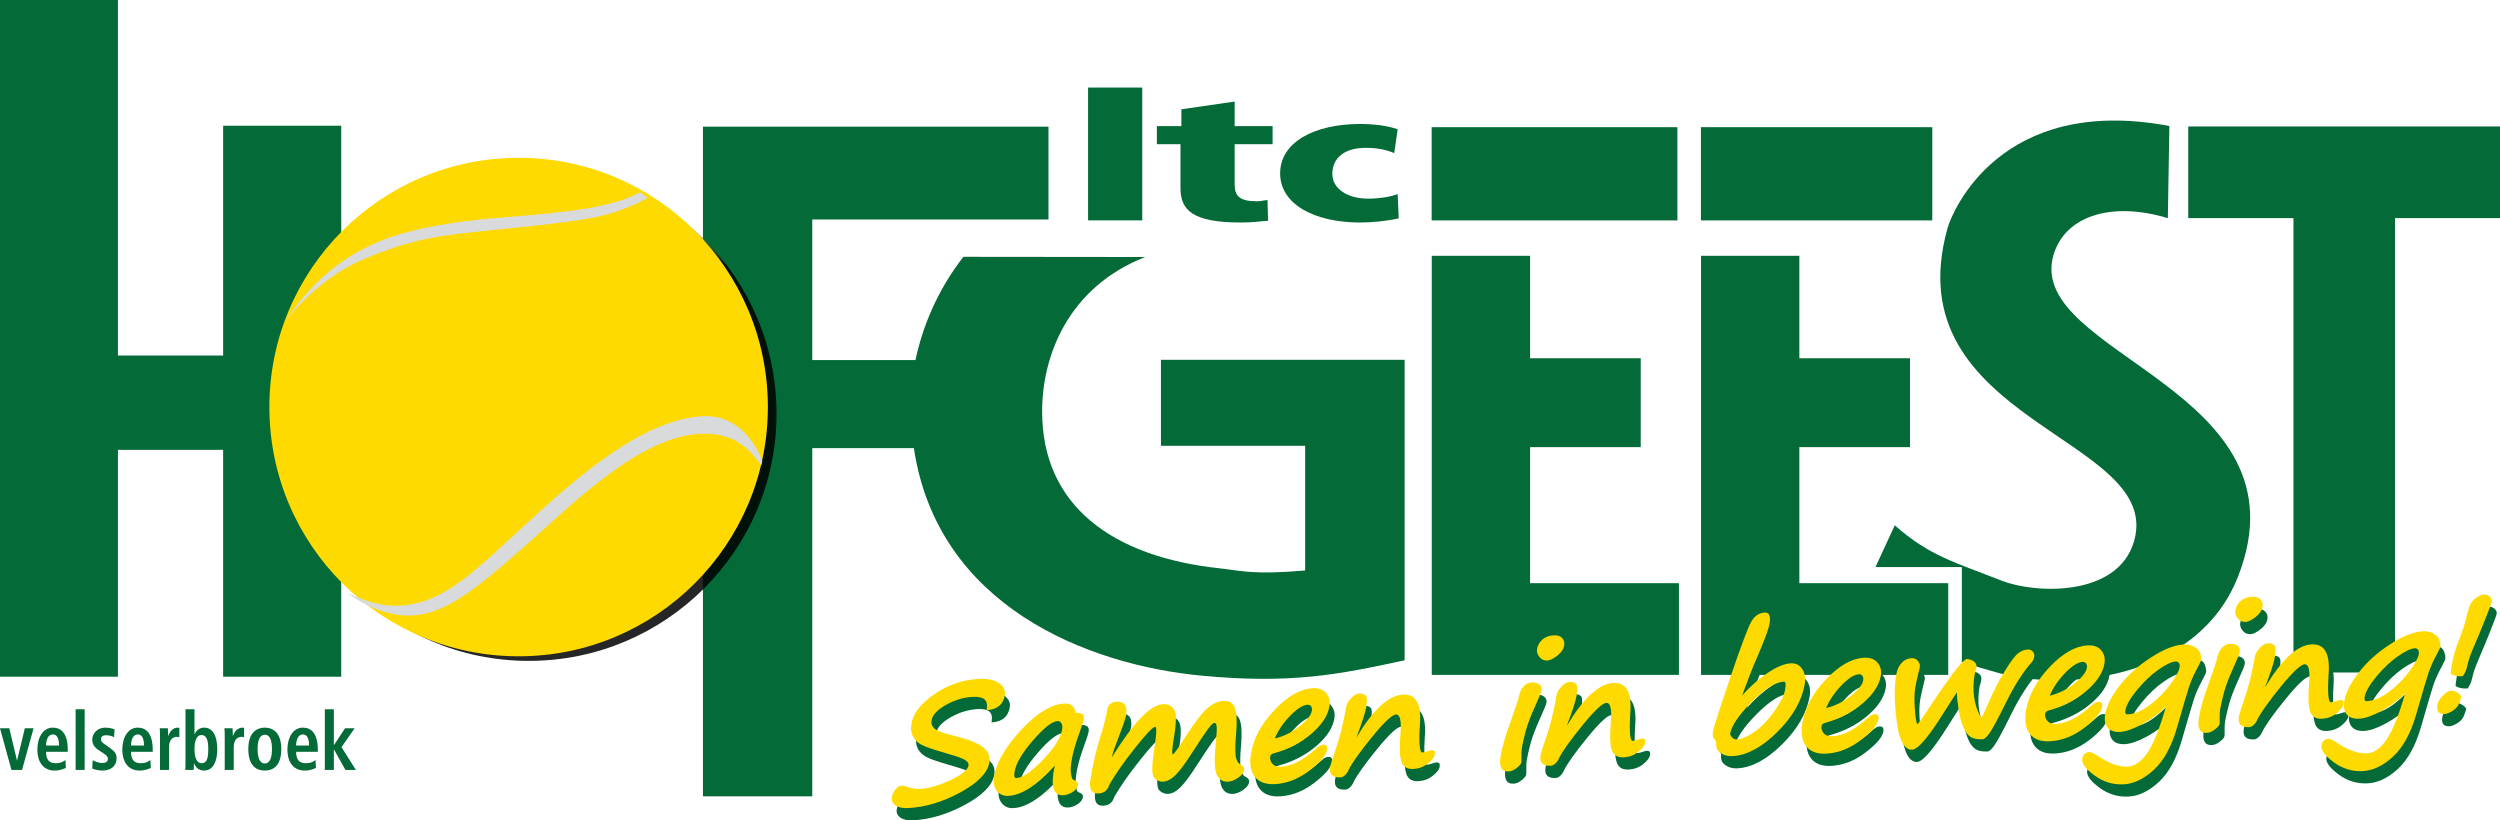<?xml version="1.0" encoding="UTF-8"?>
<svg id="a" data-name="2025" xmlns="http://www.w3.org/2000/svg" xmlns:xlink="http://www.w3.org/1999/xlink" viewBox="0 0 1018.692 334.275">
  <defs>
    <radialGradient id="b" cx="239.574" cy="206.703" fx="239.574" fy="206.703" r="133.055" gradientTransform="translate(4.713 3.425) scale(.985)" gradientUnits="userSpaceOnUse">
      <stop offset=".873" stop-color="#000" stop-opacity=".85"/>
      <stop offset="1" stop-color="#fff" stop-opacity="0"/>
    </radialGradient>
    <filter id="c" data-name="drop-shadow-1" x="97.339" y="50.694" width="236.16" height="235.68" filterUnits="userSpaceOnUse">
      <feOffset dx="2.835" dy="2.835"/>
      <feGaussianBlur result="d" stdDeviation="5.669"/>
      <feFlood flood-color="#000" flood-opacity=".75"/>
      <feComposite in2="d" operator="in"/>
      <feComposite in="SourceGraphic"/>
    </filter>
    <filter id="e" data-name="drop-shadow-2" x="109.409" y="71.644" width="161.28" height="66.48" filterUnits="userSpaceOnUse">
      <feOffset dx="0" dy="1.417"/>
      <feGaussianBlur result="f" stdDeviation="2.126"/>
      <feFlood flood-color="#000" flood-opacity=".65"/>
      <feComposite in2="f" operator="in"/>
      <feComposite in="SourceGraphic"/>
    </filter>
    <filter id="g" data-name="drop-shadow-3" x="135.089" y="163.084" width="182.16" height="94.56" filterUnits="userSpaceOnUse">
      <feOffset dx="0" dy="1.417"/>
      <feGaussianBlur result="h" stdDeviation="2.126"/>
      <feFlood flood-color="#000" flood-opacity=".65"/>
      <feComposite in2="h" operator="in"/>
      <feComposite in="SourceGraphic"/>
    </filter>
  </defs>
  <path d="M836.703,104.088c4.471-15.873,23.34-22.269,46.644-15.192l.622-37.55c-68.904-13.007-88.527,35.012-90.351,41.489-22.384,79.455,88.741,85.102,75.881,127.969-6.752,22.507-40.191,21.22-54.017,15.754-18.806-7.434-29.26-9.967-43.407-22.506l-7.856,17.021h35.188v38.7c4.756,1.507,9.71,2.987,14.789,4.404,27.651,7.718,81.347,2.573,97.745-39.226,30.025-76.534-86.654-90.338-75.238-130.863" style="fill: #046a37;"/>
  <g>
    <polygon points="0 296.755 3.796 296.755 6.911 309.838 6.97 309.838 10.115 296.755 13.674 296.755 8.988 313.726 4.657 313.726 0 296.755" style="fill: #046a37;"/>
    <path d="M26.844,312.901c-.771.363-2.373,1.088-4.568,1.088-4.924,0-7.059-3.921-7.059-8.502,0-5.075,2.402-8.996,6.287-8.996,3.293,0,6.111,2.142,6.111,9.062v.791h-8.839c0,2.9,1.038,4.647,3.886,4.647,2.254,0,3.321-.758,4.004-1.319l.178,3.229ZM24.056,303.774c0-3-.89-4.514-2.552-4.514-1.927,0-2.728,2.273-2.728,4.514h5.28Z" style="fill: #046a37;"/>
    <rect x="30.819" y="289.01" width="3.678" height="24.715" style="fill: #046a37;"/>
    <path d="M37.76,309.771c.593.263,2.106,1.12,3.826,1.12,1.335,0,2.373-.362,2.373-1.681,0-.658-.297-1.284-1.631-2.141l-1.513-.988c-1.543-1.023-3.233-2.11-3.233-4.779,0-2.34,2.047-4.811,5.279-4.811,1.958,0,3.472.56,3.827.692l-.208,3.163c-.919-.395-1.898-.757-3.232-.757-1.484,0-2.107.625-2.107,1.647,0,.922.653,1.416,1.72,2.175l1.81,1.285c1.899,1.352,2.848,2.307,2.848,4.284,0,3.131-2.374,5.009-5.695,5.009-1.899,0-3.471-.495-4.242-.824l.178-3.394Z" style="fill: #046a37;"/>
    <path d="M61.46,312.901c-.771.363-2.373,1.088-4.568,1.088-4.924,0-7.059-3.921-7.059-8.502,0-5.075,2.402-8.996,6.287-8.996,3.293,0,6.111,2.142,6.111,9.062v.791h-8.839c0,2.9,1.038,4.647,3.886,4.647,2.254,0,3.321-.758,4.004-1.319l.178,3.229ZM58.673,303.774c0-3-.89-4.514-2.552-4.514-1.927,0-2.728,2.273-2.728,4.514h5.28Z" style="fill: #046a37;"/>
    <path d="M65.199,299.556c0-1.055-.03-2.043-.119-2.801h3.323c.029,1.022.118,2.076.118,3.098h.059c.445-1.319,1.602-3.362,3.886-3.362.238,0,.416.066.623.099v3.822c-.326-.098-.653-.164-1.038-.164-1.513,0-3.174,1.021-3.174,4.185v9.293h-3.678v-14.17Z" style="fill: #046a37;"/>
    <path d="M79.258,289.011v10.182h.06c.533-1.318,1.749-2.702,3.945-2.702,3.292,0,5.28,3.229,5.28,8.765,0,4.713-1.573,8.733-5.369,8.733-2.373,0-3.471-1.449-4.064-2.9h-.089c0,1.153-.06,2.142-.119,2.636h-3.441c.089-.626.119-1.68.119-2.9v-21.814h3.678ZM82.165,310.99c2.136,0,2.699-1.977,2.699-5.898,0-3.394-.711-5.602-2.758-5.602-2.017,0-2.848,2.405-2.848,5.7,0,3.197.742,5.8,2.907,5.8" style="fill: #046a37;"/>
    <path d="M91.568,299.556c0-1.055-.03-2.043-.119-2.801h3.323c.029,1.022.118,2.076.118,3.098h.059c.445-1.319,1.602-3.362,3.886-3.362.238,0,.416.066.623.099v3.822c-.326-.098-.652-.164-1.038-.164-1.513,0-3.174,1.021-3.174,4.185v9.293h-3.678v-14.17Z" style="fill: #046a37;"/>
    <path d="M107.912,296.491c3.115,0,6.704,1.812,6.704,8.733,0,7.117-3.589,8.765-6.704,8.765s-6.733-1.648-6.733-8.765c0-6.921,3.618-8.733,6.733-8.733M107.912,311.089c2.373,0,2.907-3.032,2.907-5.865s-.534-5.833-2.907-5.833-2.936,2.999-2.936,5.833.563,5.865,2.936,5.865" style="fill: #046a37;"/>
    <path d="M128.735,312.901c-.771.363-2.373,1.088-4.568,1.088-4.924,0-7.059-3.921-7.059-8.502,0-5.075,2.402-8.996,6.287-8.996,3.293,0,6.111,2.142,6.111,9.062v.791h-8.839c0,2.9,1.038,4.647,3.886,4.647,2.254,0,3.321-.758,4.004-1.319l.178,3.229ZM125.947,303.774c0-3-.89-4.514-2.552-4.514-1.927,0-2.728,2.273-2.728,4.514h5.28Z" style="fill: #046a37;"/>
    <polygon points="132.354 289.011 136.032 289.011 136.032 303.543 136.121 303.543 140.6 296.755 144.516 296.755 139.147 304.432 145.019 313.726 140.748 313.726 136.121 305.455 136.032 305.455 136.032 313.726 132.354 313.726 132.354 289.011" style="fill: #046a37;"/>
  </g>
  <rect x="443.366" y="35.676" width="22.079" height="54.125" style="fill: #046a37;"/>
  <path d="M471.394,51.404h9.995v-6.872l21.711-3.153v10.025h15.454v7.363h-15.454v16.384c0,4.548,1.838,6.856,8.832,6.856,2.206,0,2.329-.289,4.539-.507l.245,8.445c-4.17.288-5.644.722-11.164.722-19.748,0-24.531-5.126-24.531-14.074v-17.826h-9.627v-7.363Z" style="fill: #046a37;"/>
  <path d="M568.12,62.378c-3.541-1.472-7.085-2.136-11.703-2.136-8.377,0-13.521,3.978-13.521,10.607,0,6.114,6.219,10.093,14.596,10.093,4.4,0,8.804-.664,12.025-1.842l.43,9.871c-4.833,1.106-10.631,1.695-15.784,1.695-18.47,0-32.537-7.368-32.537-20.037,0-12.746,14.067-20.111,32.537-20.111,5.798,0,10.951.664,15.354,2.136l-1.397,9.724Z" style="fill: #046a37;"/>
  <polygon points="90.923 183.306 48.053 183.306 48.053 275.745 0 275.745 0 0 48.053 0 48.053 144.871 90.923 144.871 90.923 51.23 139.043 51.23 139.043 275.745 90.923 275.745 90.923 183.306" style="fill: #046a37;"/>
  <path d="M473.056,146.607v35.057h58.762v50.794c-21.435,1.849-26.35.032-34.879-.882-43.469-4.66-72.296-25.357-72.296-63.929,0-22.446,10.402-50.464,41.961-62.924l-74.04-.078c-10.869,13.913-16.78,29.052-19.53,42.074h-42.055v-57.283h96.25v-37.836h-140.798v272.882h44.548v-141.887h41.395c9.639,64.274,70.491,88.322,117.419,92.734,36.045,3.388,55.328-.37,82.555-6.283v-122.439h-99.293Z" style="fill: #046a37;"/>
  <polygon points="623.471 104.234 623.471 145.979 668.559 145.979 668.559 182.197 623.471 182.197 623.471 237.632 684.128 237.632 684.128 275.005 583.41 275.005 583.41 104.234 623.471 104.234" style="fill: #046a37;"/>
  <polygon points="934.533 88.876 891.668 88.876 891.668 51.538 1018.692 51.538 1018.692 88.876 975.909 88.876 975.909 274.02 934.533 274.02 934.533 88.876" style="fill: #046a37;"/>
  <rect x="583.362" y="51.822" width="100.141" height="37.991" style="fill: #046a37;"/>
  <polygon points="733.196 104.234 733.196 145.979 778.284 145.979 778.284 182.197 733.196 182.197 733.196 237.632 793.853 237.632 793.853 275.005 693.135 275.005 693.135 104.234 733.196 104.234" style="fill: #046a37;"/>
  <rect x="693.087" y="51.822" width="94.274" height="37.991" style="fill: #046a37;"/>
  <ellipse cx="212.628" cy="165.765" rx="100.949" ry="100.698" style="fill: url(#b); filter: url(#c);"/>
  <path d="M312.889,165.861c0,56.092-45.471,101.563-101.563,101.563s-101.562-45.471-101.562-101.563,45.47-101.563,101.562-101.563,101.563,45.471,101.563,101.563" style="fill: #feda00;"/>
  <path d="M115.918,129.99s12.308-17.283,31.949-25.663c19.64-8.38,31.424-9.689,45.828-11.261,14.402-1.571,36.138-3.405,48.969-6.023,12.832-2.619,21.212-7.856,21.212-7.856l-3.143-2.357s-6.284,4.976-29.591,7.856c-23.306,2.881-34.044,2.095-56.826,6.547-22.784,4.452-41.9,13.879-58.398,38.757" style="fill: #d8dadb; filter: url(#e);"/>
  <path d="M141.582,240.239s12.046,9.689,25.925,9.165c13.879-.523,26.449-10.736,46.352-28.282,19.902-17.545,46.875-45.042,72.277-45.827,14.403-.263,19.64,7.332,24.092,12.832.262-.787.393-1.703.393-1.703,0,0-6.416-19.64-25.009-18.2-17.785,1.378-37.448,13.355-63.373,36.662-25.926,23.307-37.448,36.924-55.255,40.067-11.523,1.833-19.641-2.357-25.402-4.714" style="fill: #d8dadb; filter: url(#g);"/>
  <g>
    <path d="M404.036,294.361c.376-2.172.072-3.648-.912-4.431-.985-.781-2.576-1.112-4.771-.99-3.748.207-7.382,1.305-10.901,3.291-3.519,1.985-5.465,4.065-5.841,6.237-.239,1.382.161,2.527,1.201,3.436,1.039.91,3.951,1.949,8.734,3.119,5.018,1.221,8.65,2.666,10.898,4.334s3.152,3.774,2.711,6.318c-.734,4.233-4.666,8.291-11.797,12.171-7.13,3.882-14.211,6.016-21.242,6.404-2.285.127-4.033-.244-5.245-1.111-1.211-.866-1.697-1.99-1.457-3.372.19-1.098.676-2.135,1.46-3.112.785-.977,1.61-1.49,2.475-1.538.532-.029,1.004.032,1.417.183,2.159.858,4.246,1.231,6.265,1.12,3.461-.191,7.514-1.365,12.16-3.523,4.646-2.157,7.13-4.158,7.449-6,.133-.768-.277-1.479-1.229-2.132s-2.988-1.426-6.105-2.318c-4.544-1.291-7.942-2.375-10.195-3.249-2.255-.875-3.867-2.095-4.837-3.66-.971-1.564-1.256-3.498-.856-5.802.71-4.101,3.789-8.051,9.236-11.851,5.447-3.798,11.431-5.878,17.952-6.238,3.748-.207,6.577.365,8.484,1.714,1.908,1.352,2.698,2.969,2.371,4.855-.668,3.861-3.143,5.909-7.424,6.146Z" style="fill: #046a37;"/>
    <path d="M431.809,316.941c-7.153,7.935-13.445,12.051-18.878,12.351-1.996.11-3.581-.574-4.752-2.051-1.172-1.478-1.55-3.423-1.131-5.836,1.007-5.812,4.697-12.148,11.07-19.007,6.373-6.857,12.22-10.435,17.543-10.729,2.706-.149,4.246,1.101,4.622,3.752,2.551-.141,3.659.754,3.325,2.685-.16.921-.693,2.602-1.599,5.04-1.671,4.569-2.738,8.201-3.206,10.899-.487,2.809-.635,4.771-.444,5.89.189,1.12.343,1.85.461,2.19.116.342.583.685,1.403,1.03.814.367,1.157.925,1.028,1.67-.194,1.119-.927,2.083-2.197,2.893-1.271.808-2.528,1.246-3.771,1.314-4.17.23-5.327-3.799-3.473-12.092ZM432.977,298.79c-2.24.123-5.577,2.736-10.007,7.836-4.432,5.101-6.943,9.362-7.536,12.784-.312,1.798-.091,2.676.664,2.634,2.617-.145,6.237-2.62,10.859-7.426,4.622-4.807,7.231-8.933,7.828-12.376.19-1.097.092-1.954-.295-2.575-.387-.618-.893-.912-1.513-.877Z" style="fill: #046a37;"/>
    <path d="M454.043,324.705c-.658,2.273-2.129,3.473-4.413,3.6-2.905.16-3.999-1.832-3.28-5.978,1.163-6.711,2.521-12.467,4.079-17.268,1.218-3.738,2.138-7.396,2.757-10.972.148-.854.549-1.588,1.205-2.201.655-.61,1.482-.944,2.48-1,3.327-.184,4.645,1.721,3.953,5.712-.225,1.296-1.384,4.628-3.479,10.001-1.257,3.198-2.01,5.51-2.257,6.936,8.73-14.125,15.646-21.328,20.748-21.61,2.062-.113,3.58.605,4.552,2.159.972,1.555.997,5.115.077,10.685-.86,5.087-1.035,7.616-.523,7.588.398-.021,2.212-2.565,5.44-7.632,3.586-5.606,6.467-9.34,8.645-11.199,2.179-1.857,4.299-2.844,6.362-2.957,2.462-.137,4.065.812,4.812,2.845.746,2.034.909,5.528.491,10.482-.351,3.929-.419,6.889-.204,8.874.216,1.986.955,3.271,2.217,3.854,1.017.465,1.435,1.224,1.252,2.276-.163.943-.959,1.927-2.39,2.951-1.43,1.024-2.798,1.572-4.107,1.645-2.263.125-3.84-.88-4.734-3.013-.894-2.134-.986-6.513-.278-13.133.311-3.19.418-5.297.322-6.323-.098-1.026-.422-1.525-.978-1.495-.487.027-1.333.852-2.536,2.471-1.204,1.62-3.352,4.829-6.447,9.627-2.748,4.323-4.993,7.358-6.735,9.105-1.741,1.748-3.443,2.667-5.106,2.759-1.287.071-2.484-.405-3.591-1.431-1.108-1.025-1.124-4.967-.044-11.827.949-6.113,1.08-9.151.393-9.113-.933.052-3.644,2.896-8.134,8.531-4.491,5.637-8.008,10.653-10.549,15.052Z" style="fill: #046a37;"/>
    <path d="M542.752,310.515c-.395,2.281-2.809,5.114-7.238,8.498-4.431,3.383-9.085,5.21-13.964,5.48-3.75.207-6.497-.797-8.244-3.016-1.746-2.217-2.259-5.408-1.537-9.576,1.063-6.142,4.258-12.02,9.58-17.638,5.323-5.615,10.479-8.562,15.47-8.838,2.483-.138,4.345.531,5.584,2.005,1.238,1.475,1.671,3.286,1.299,5.435-.662,3.817-3.143,7.556-7.445,11.214-4.303,3.66-9.463,6.309-15.479,7.943-.691.19-1.093.604-1.203,1.24-.183,1.053.114,2.029.893,2.933.776.901,1.953,1.309,3.528,1.222,4.458-.246,9.276-2.761,14.454-7.544.995-.924,1.892-1.408,2.69-1.452,1.331-.073,1.868.625,1.613,2.094ZM521.437,305.925c3.625-.896,6.972-2.546,10.035-4.954,3.063-2.406,4.755-4.53,5.074-6.374.126-.723.025-1.32-.299-1.791s-.809-.689-1.451-.653c-1.93.106-4.314,1.628-7.151,4.566-2.838,2.938-4.906,6.006-6.208,9.206Z" style="fill: #046a37;"/>
    <path d="M573.051,315.293c-.724-1.916-.861-5.558-.415-10.928.485-5.587-.115-8.334-1.801-8.241-1.597.088-4.864,3.163-9.804,9.226-4.938,6.062-8.104,10.512-9.495,13.348-.345.846-.836,1.557-1.474,2.134-.639.579-1.225.884-1.757.913-3.372.187-4.792-1.245-4.264-4.295.178-1.03.917-3.396,2.218-7.096,1.686-4.786,3.121-10.601,4.307-17.443.178-1.031.824-2.159,1.937-3.382,1.113-1.225,2.179-1.864,3.2-1.921,1.287-.071,2.218.192,2.795.79.577.6.63,2.269.154,5.011-.36,2.083-1.692,6.154-3.995,12.212,6.744-11.408,13.077-17.276,18.999-17.604,5.145-.284,7.469,3.552,6.969,11.509-.526,8.111-.213,12.135.94,12.071.511-.028,1.117-.172,1.821-.427.844-.308,1.498-.475,1.964-.501,1.064-.059,1.49.526,1.277,1.754-.193,1.119-1.131,2.35-2.813,3.691-1.683,1.343-3.633,2.074-5.852,2.197-2.573.143-4.221-.862-4.946-3.018h.034Z" style="fill: #046a37;"/>
    <path d="M618.624,295.894l-.005.032c1.401-4.03,2.151-6.331,2.251-6.901.281-1.624.876-3.003,1.787-4.14s2.009-1.741,3.296-1.812c1.508-.083,2.623.204,3.344.859.722.654,1.007,1.421.854,2.298-.151.877-.876,2.711-2.171,5.497l-.325.735c-1.953,4.3-3.284,7.796-3.992,10.484-.708,2.69-1.203,4.857-1.488,6.502-.231,1.339-.309,3.113-.23,5.325-.002.391-.025.718-.071.981-.087.504-.688,1.21-1.801,2.12-1.113.909-2.225,1.393-3.333,1.454-2.929.162-4.012-1.949-3.251-6.337.646-3.729,1.965-8.299,3.956-13.709.427-1.196.82-2.327,1.18-3.39ZM639.379,267.96c-.27,1.559-1.216,2.963-2.839,4.214-1.623,1.253-2.955,1.907-3.998,1.965-1.331.074-2.416-.409-3.258-1.449-.841-1.04-1.167-2.107-.977-3.205.273-1.58,1.005-2.884,2.194-3.917,1.188-1.032,2.738-1.602,4.646-1.707,1.486-.082,2.614.285,3.384,1.1.771.816,1.053,1.815.848,3Z" style="fill: #046a37;"/>
    <path d="M658.775,310.555c-.724-1.916-.861-5.558-.415-10.927.485-5.588-.115-8.335-1.801-8.242-1.597.088-4.864,3.163-9.803,9.226s-8.104,10.512-9.496,13.348c-.345.846-.836,1.557-1.474,2.135-.639.578-1.225.883-1.757.912-3.372.187-4.792-1.245-4.264-4.295.178-1.03.917-3.396,2.218-7.095,1.686-4.786,3.121-10.602,4.307-17.444.178-1.031.824-2.159,1.937-3.382,1.113-1.225,2.179-1.864,3.2-1.921,1.287-.071,2.218.192,2.795.791s.63,2.268.154,5.01c-.36,2.083-1.691,6.154-3.995,12.212,6.744-11.408,13.077-17.276,18.999-17.604,5.145-.284,7.469,3.552,6.969,11.509-.526,8.111-.213,12.135.94,12.071.511-.028,1.117-.171,1.821-.427.844-.308,1.498-.475,1.964-.5,1.064-.06,1.49.525,1.277,1.753-.193,1.119-1.131,2.351-2.813,3.691-1.683,1.343-3.633,2.074-5.852,2.197-2.573.143-4.221-.862-4.946-3.017l.034-.002Z" style="fill: #046a37;"/>
    <path d="M707.065,281.002c4.336-12.731,7.177-20.286,8.521-22.663,1.347-2.377,3.194-3.631,5.546-3.761,1.818-.101,2.452,1.44,1.901,4.62-.377,2.172-2.066,6.729-5.07,13.673-1.54,3.431-3.578,8.605-6.116,15.523,3.377-3.771,6.884-6.864,10.521-9.282,3.637-2.417,6.73-3.695,9.281-3.836,2.084-.115,3.668.672,4.748,2.36,1.08,1.689,1.413,3.729.999,6.12-1.17,6.756-4.893,13.251-11.168,19.484s-12.363,9.515-18.263,9.841c-1.775.098-3.344-.288-4.71-1.157-1.364-.87-2.018-2.045-1.959-3.525.052-.807-.021-1.335-.22-1.585-.2-.25-.404-.52-.618-.812-.529-.622-.689-1.526-.484-2.711.235-1.36,1.068-4.207,2.502-8.545l4.589-13.744ZM706.944,304.146c.665,1.482,1.573,2.192,2.728,2.129,2.084-.115,4.562-1.191,7.43-3.229,2.868-2.037,5.538-4.829,8.009-8.378,2.472-3.546,3.903-6.461,4.299-8.742.376-2.172.221-3.237-.467-3.199-3.526.194-7.928,2.963-13.202,8.306-5.275,5.342-8.207,9.714-8.796,13.114Z" style="fill: #046a37;"/>
    <path d="M767.42,298.097c-.395,2.281-2.809,5.114-7.238,8.498-4.431,3.384-9.085,5.211-13.965,5.48-3.749.207-6.496-.797-8.243-3.015-1.746-2.218-2.259-5.409-1.537-9.577,1.063-6.142,4.258-12.02,9.58-17.638,5.323-5.615,10.479-8.562,15.47-8.838,2.483-.138,4.345.531,5.584,2.005,1.238,1.475,1.671,3.286,1.299,5.435-.662,3.817-3.143,7.556-7.445,11.214-4.303,3.66-9.463,6.309-15.479,7.943-.691.19-1.093.604-1.203,1.24-.183,1.053.114,2.029.892,2.933.777.901,1.954,1.309,3.528,1.222,4.459-.246,9.277-2.761,14.455-7.544.994-.924,1.892-1.407,2.69-1.452,1.331-.073,1.868.625,1.613,2.094ZM746.105,293.507c3.625-.895,6.971-2.546,10.035-4.953,3.063-2.407,4.755-4.531,5.074-6.374.126-.724.025-1.321-.299-1.792s-.809-.689-1.451-.653c-1.93.106-4.314,1.628-7.152,4.566-2.837,2.938-4.906,6.006-6.207,9.206Z" style="fill: #046a37;"/>
    <path d="M799.405,287.042c-.282.364-2.569,3.922-6.858,10.677-.365.585-.575.911-.631.979-5.074,7.731-8.632,11.654-10.672,11.767-3.193.177-5.309-3.589-6.346-11.3-1.038-7.708-1.104-14.172-.199-19.393.326-1.887,1.041-3.437,2.14-4.647,1.1-1.212,2.482-1.865,4.146-1.957,1.043-.058,1.891.336,2.547,1.179.656.844.913,1.672.772,2.482l-1.053,4.36c-.315,1.32-.588,2.64-.815,3.956-.403,2.324-.45,5.385-.142,9.181.31,3.796.663,5.683,1.062,5.66.289-.016,1.748-2.031,4.375-6.042,3.437-5.252,6.168-9.226,8.195-11.923h-.033c2.939-4.289,5.376-7.128,7.308-8.517,1.415.073,2.5.438,3.256,1.09.753.654,1.049,1.453.886,2.396-.129.746-.258,1.297-.385,1.65-.153.379-.257.72-.311,1.027-1.147,6.625-.328,12.478,2.462,17.559.202.228.442.074.722-.463.28-.537,1.021-2.187,2.225-4.946,2.227-5.12,4.52-9.596,6.874-13.431,2.356-3.834,4.155-6.231,5.398-7.19,1.242-.959,2.551-1.477,3.927-1.553.864-.048,1.557.234,2.077.847.52.611.713,1.302.58,2.068-.159.922-.483,1.656-.976,2.205-3.514,3.932-6.958,9.292-10.331,16.082-3.481,7.035-5.8,11.347-6.952,12.93-1.153,1.586-2.041,2.395-2.662,2.429-2.062.114-3.688-.171-4.877-.854-1.188-.685-2.219-2.023-3.094-4.017-.873-1.993-1.537-4.531-1.991-7.613-.455-3.08-.663-5.307-.623-6.678Z" style="fill: #046a37;"/>
    <path d="M858.549,293.061c-.395,2.281-2.809,5.114-7.238,8.497-4.43,3.384-9.085,5.211-13.964,5.48-3.749.207-6.497-.797-8.243-3.015-1.747-2.217-2.26-5.409-1.537-9.577,1.064-6.141,4.257-12.02,9.58-17.637,5.323-5.616,10.479-8.562,15.47-8.839,2.483-.137,4.345.532,5.583,2.005,1.238,1.475,1.672,3.286,1.3,5.435-.662,3.817-3.144,7.556-7.446,11.215s-9.462,6.308-15.479,7.943c-.691.189-1.094.603-1.204,1.239-.183,1.053.114,2.029.893,2.933.776.902,1.954,1.309,3.528,1.222,4.458-.246,9.276-2.76,14.454-7.544.995-.924,1.893-1.407,2.69-1.451,1.331-.074,1.868.625,1.613,2.094ZM837.234,288.47c3.626-.895,6.972-2.546,10.036-4.953,3.063-2.407,4.754-4.531,5.073-6.374.126-.724.027-1.321-.299-1.791-.324-.472-.809-.689-1.451-.654-1.93.106-4.314,1.628-7.151,4.567-2.837,2.938-4.906,6.005-6.208,9.205Z" style="fill: #046a37;"/>
    <path d="M884.602,292.859c-2.938,2.878-6.194,5.29-9.771,7.237-3.578,1.946-6.554,2.985-8.927,3.116-2.351.13-4.058-.449-5.119-1.737-1.061-1.289-1.386-3.128-.972-5.519.589-3.4,2.548-7.256,5.876-11.567,3.327-4.312,7.572-8.136,12.729-11.473,5.158-3.338,9.59-5.109,13.294-5.313,2.04-.113,3.709.338,5.006,1.352.309.244.581.447.816.606.467.344.843,1.002,1.125,1.976.281.973.369,1.767.263,2.38-.068.396-.72,1.745-1.953,4.052-1.273,2.395-2.272,4.703-2.997,6.927-.727,2.224-2.36,7.761-4.904,16.613-2.236,7.704-5.367,13.418-9.396,17.138-4.027,3.721-8.126,5.695-12.295,5.926-4.369.242-8.361-.976-11.971-3.655-3.61-2.68-5.253-4.961-4.927-6.848.289-1.667,1.255-2.546,2.896-2.637.644-.035,1.841.528,3.595,1.691,4.487,3.01,8.539,4.416,12.154,4.216,2.75-.152,5.353-1.985,7.807-5.499s5.011-9.841,7.671-18.981ZM888.57,274.522c-1.642.091-3.961,1.179-6.959,3.269-2.998,2.088-5.913,4.839-8.745,8.255-2.832,3.415-4.437,6.208-4.812,8.38-.197,1.141.124,1.688.968,1.641,2.861-.157,5.898-1.461,9.112-3.909,3.213-2.447,5.95-5.21,8.208-8.291,2.258-3.078,3.52-5.386,3.785-6.92.134-.769.04-1.372-.279-1.81-.32-.439-.745-.645-1.277-.614Z" style="fill: #046a37;"/>
    <path d="M903.162,280.167l-.006.032c1.402-4.03,2.152-6.331,2.252-6.901.281-1.624.876-3.004,1.787-4.141.911-1.136,2.009-1.74,3.296-1.812,1.508-.083,2.623.203,3.344.858.723.655,1.007,1.422.854,2.299-.151.877-.875,2.71-2.171,5.496l-.325.736c-1.953,4.3-3.284,7.795-3.991,10.484-.709,2.69-1.204,4.857-1.489,6.502-.231,1.339-.309,3.113-.23,5.324-.002.391-.025.719-.07.982-.088.504-.688,1.21-1.802,2.119-1.112.909-2.225,1.394-3.333,1.455-2.928.161-4.012-1.95-3.251-6.338.646-3.729,1.964-8.298,3.956-13.708.427-1.197.821-2.327,1.18-3.39ZM923.917,252.233c-.27,1.559-1.216,2.964-2.838,4.215-1.624,1.252-2.956,1.907-3.999,1.965-1.33.073-2.416-.41-3.258-1.45-.84-1.039-1.167-2.106-.977-3.204.273-1.58,1.006-2.885,2.194-3.918,1.188-1.031,2.738-1.601,4.646-1.706,1.486-.082,2.614.285,3.384,1.1.771.815,1.054,1.814.848,2.999Z" style="fill: #046a37;"/>
    <path d="M943.313,294.827c-.723-1.915-.861-5.557-.414-10.927.484-5.587-.116-8.335-1.802-8.241-1.597.088-4.863,3.162-9.803,9.226-4.938,6.062-8.104,10.512-9.496,13.348-.345.845-.836,1.556-1.474,2.134-.638.579-1.224.883-1.757.912-3.371.187-4.792-1.244-4.264-4.294.178-1.03.918-3.396,2.219-7.096,1.685-4.786,3.121-10.601,4.307-17.443.178-1.031.823-2.159,1.937-3.382,1.112-1.225,2.179-1.865,3.2-1.921,1.285-.071,2.217.192,2.794.79.577.599.63,2.269.154,5.011-.36,2.083-1.691,6.153-3.994,12.212,6.743-11.408,13.076-17.276,18.999-17.604,5.145-.285,7.468,3.552,6.968,11.508-.526,8.111-.213,12.136.941,12.071.51-.028,1.116-.171,1.82-.427.845-.308,1.499-.475,1.964-.5,1.064-.059,1.49.526,1.277,1.754-.193,1.119-1.13,2.35-2.813,3.691-1.683,1.343-3.633,2.074-5.851,2.197-2.573.142-4.222-.863-4.947-3.018l.034-.002Z" style="fill: #046a37;"/>
    <path d="M982.072,287.471c-2.938,2.879-6.195,5.291-9.772,7.237-3.578,1.946-6.553,2.985-8.926,3.116-2.352.13-4.058-.448-5.12-1.737-1.061-1.289-1.386-3.128-.972-5.519.589-3.4,2.548-7.256,5.877-11.566,3.327-4.312,7.571-8.136,12.729-11.474s9.589-5.108,13.294-5.313c2.039-.112,3.709.339,5.005,1.353.31.243.581.446.817.606.468.344.842,1.002,1.125,1.975.281.973.369,1.767.263,2.38-.068.396-.721,1.745-1.954,4.052-1.272,2.395-2.271,4.703-2.997,6.928-.726,2.223-2.359,7.761-4.903,16.612-2.236,7.705-5.368,13.418-9.396,17.139-4.027,3.72-8.126,5.695-12.296,5.926-4.369.241-8.36-.977-11.971-3.655-3.609-2.68-5.252-4.962-4.925-6.849.288-1.667,1.254-2.545,2.895-2.636.644-.036,1.841.527,3.596,1.691,4.486,3.009,8.537,4.415,12.153,4.215,2.749-.151,5.353-1.985,7.806-5.498,2.455-3.515,5.012-9.841,7.672-18.982ZM986.04,269.134c-1.643.091-3.961,1.18-6.96,3.269-2.997,2.088-5.912,4.839-8.745,8.255-2.831,3.415-4.436,6.208-4.812,8.38-.197,1.141.123,1.688.967,1.642,2.861-.158,5.899-1.462,9.112-3.909,3.214-2.448,5.95-5.211,8.209-8.291,2.257-3.079,3.52-5.387,3.786-6.921.133-.769.039-1.372-.279-1.81-.321-.438-.746-.644-1.278-.614Z" style="fill: #046a37;"/>
    <path d="M998.153,295.934c-2.439.136-3.428-1.134-2.964-3.811.174-1.008.875-2.2,2.102-3.57,1.226-1.371,2.414-2.089,3.568-2.152.754-.041,1.634.268,2.64.929,1.007.661,1.466,1.245,1.379,1.749l-.688,2.059c-.45,1.458-1.364,2.612-2.74,3.458-1.378.849-2.476,1.294-3.297,1.339ZM1005.5,280.539c-2.219.123-3.859-.231-4.923-1.063.386-4.258,1.458-8.674,3.216-13.246,1.935-4.951,3.113-8.645,3.535-11.079.042-.241.317-1.163.824-2.767.51-1.603,1.424-2.854,2.744-3.752,1.318-.898,2.39-1.37,3.21-1.416.887-.049,1.68.229,2.377.83s.98,1.287.847,2.055c-.105.614-.949,2.916-2.529,6.902-1.581,3.985-3.103,7.66-4.562,11.021-1.528,3.495-2.493,6.275-2.895,8.339-.314,1.561-.929,2.952-1.844,4.176Z" style="fill: #046a37;"/>
  </g>
  <g>
    <path d="M402.036,289.38c.376-2.172.072-3.648-.913-4.431-.984-.781-2.575-1.112-4.771-.991-3.749.207-7.382,1.304-10.901,3.291-3.519,1.986-5.466,4.066-5.842,6.238-.239,1.381.162,2.525,1.202,3.436,1.039.91,3.951,1.948,8.734,3.118,5.017,1.221,8.65,2.666,10.898,4.334,2.249,1.667,3.152,3.774,2.712,6.318-.734,4.234-4.666,8.291-11.797,12.171-7.13,3.881-14.211,6.016-21.242,6.404-2.285.126-4.034-.243-5.245-1.11-1.211-.868-1.698-1.992-1.458-3.374.19-1.097.677-2.133,1.462-3.11.784-.979,1.609-1.491,2.475-1.539.532-.029,1.004.032,1.417.183,2.159.858,4.247,1.232,6.265,1.121,3.461-.191,7.514-1.365,12.16-3.523,4.646-2.159,7.13-4.159,7.449-6.001.133-.768-.277-1.478-1.229-2.131s-2.988-1.428-6.107-2.319c-4.543-1.291-7.94-2.374-10.195-3.25-2.254-.873-3.866-2.094-4.835-3.658-.971-1.564-1.256-3.499-.857-5.803.711-4.101,3.789-8.051,9.237-11.85,5.447-3.8,11.43-5.879,17.952-6.239,3.748-.208,6.577.364,8.484,1.715,1.908,1.35,2.698,2.968,2.371,4.854-.669,3.86-3.144,5.909-7.424,6.146Z" style="fill: #feda00;"/>
    <path d="M429.81,311.957c-7.153,7.935-13.445,12.051-18.878,12.352-1.996.11-3.581-.573-4.753-2.05-1.172-1.479-1.549-3.423-1.131-5.836,1.007-5.813,4.697-12.148,11.07-19.008,6.372-6.858,12.22-10.436,17.543-10.729,2.706-.149,4.246,1.103,4.622,3.754,2.551-.142,3.659.753,3.325,2.683-.16.921-.694,2.603-1.599,5.042-1.67,4.567-2.738,8.2-3.205,10.898-.487,2.808-.635,4.771-.444,5.89.189,1.119.343,1.85.461,2.189.116.342.584.686,1.403,1.031.814.367,1.157.924,1.028,1.67-.194,1.119-.927,2.084-2.198,2.892-1.271.809-2.528,1.247-3.771,1.316-4.17.23-5.327-3.8-3.473-12.094ZM430.977,293.808c-2.24.124-5.577,2.736-10.007,7.836-4.432,5.101-6.944,9.361-7.537,12.783-.312,1.799-.09,2.677.665,2.635,2.616-.145,6.236-2.619,10.858-7.427,4.623-4.806,7.232-8.931,7.829-12.375.189-1.096.092-1.954-.295-2.574-.388-.619-.892-.912-1.512-.878Z" style="fill: #feda00;"/>
    <path d="M452.043,319.724c-.658,2.272-2.129,3.473-4.413,3.599-2.906.161-3.998-1.831-3.28-5.977,1.163-6.712,2.521-12.468,4.079-17.269,1.218-3.738,2.138-7.396,2.758-10.971.148-.855.549-1.589,1.205-2.201.655-.611,1.482-.946,2.48-1.001,3.327-.184,4.645,1.721,3.953,5.712-.224,1.295-1.384,4.629-3.478,10.001-1.257,3.198-2.01,5.51-2.257,6.936,8.729-14.125,15.646-21.328,20.747-21.61,2.062-.114,3.581.605,4.552,2.159s.997,5.115.077,10.684c-.86,5.089-1.035,7.618-.524,7.59.399-.022,2.213-2.565,5.441-7.632,3.586-5.608,6.467-9.342,8.645-11.2,2.178-1.857,4.298-2.844,6.362-2.958,2.462-.136,4.066.812,4.812,2.846.746,2.033.909,5.527.491,10.481-.351,3.93-.419,6.89-.204,8.876s.955,3.271,2.217,3.853c1.017.465,1.435,1.224,1.252,2.276-.164.944-.959,1.928-2.39,2.951-1.43,1.024-2.798,1.572-4.107,1.645-2.263.125-3.841-.879-4.734-3.013-.893-2.135-.986-6.512-.278-13.134.311-3.188.417-5.296.321-6.323-.097-1.026-.422-1.524-.978-1.493-.487.027-1.333.851-2.535,2.469-1.204,1.62-3.353,4.83-6.447,9.627-2.749,4.324-4.993,7.359-6.735,9.106-1.741,1.747-3.443,2.667-5.106,2.76-1.287.071-2.484-.406-3.591-1.432-1.107-1.024-1.123-4.968-.044-11.826.949-6.114,1.08-9.151.393-9.114-.933.052-3.644,2.896-8.135,8.532-4.49,5.637-8.007,10.652-10.549,15.052Z" style="fill: #feda00;"/>
    <path d="M540.753,305.533c-.396,2.281-2.809,5.113-7.239,8.497s-9.085,5.211-13.964,5.48c-3.75.207-6.497-.798-8.243-3.015-1.747-2.217-2.26-5.409-1.538-9.576,1.064-6.142,4.258-12.021,9.581-17.639,5.322-5.616,10.479-8.562,15.47-8.839,2.483-.137,4.345.532,5.583,2.006,1.238,1.475,1.671,3.286,1.299,5.435-.661,3.817-3.143,7.555-7.445,11.214-4.303,3.66-9.462,6.308-15.479,7.943-.691.19-1.093.604-1.203,1.239-.183,1.053.114,2.03.892,2.933.778.903,1.954,1.309,3.529,1.222,4.458-.246,9.276-2.76,14.455-7.544.994-.923,1.891-1.407,2.689-1.451,1.331-.074,1.869.625,1.614,2.095ZM519.437,300.942c3.625-.896,6.971-2.546,10.035-4.954,3.064-2.405,4.756-4.531,5.075-6.374.125-.724.025-1.32-.3-1.791-.324-.471-.809-.689-1.451-.654-1.93.106-4.313,1.63-7.151,4.567-2.837,2.938-4.906,6.007-6.208,9.206Z" style="fill: #feda00;"/>
    <path d="M571.051,310.31c-.724-1.915-.861-5.557-.415-10.926.485-5.588-.114-8.335-1.801-8.242-1.596.089-4.864,3.163-9.804,9.226-4.938,6.063-8.104,10.512-9.495,13.348-.345.846-.835,1.557-1.474,2.135s-1.224.882-1.756.911c-3.372.187-4.793-1.245-4.265-4.294.179-1.03.917-3.396,2.218-7.096,1.687-4.785,3.121-10.601,4.307-17.444.179-1.029.824-2.157,1.938-3.381s2.179-1.864,3.2-1.921c1.286-.07,2.217.193,2.794.791.578.598.629,2.269.154,5.011-.361,2.082-1.692,6.152-3.994,12.212,6.743-11.409,13.077-17.276,18.999-17.604,5.145-.284,7.468,3.553,6.968,11.509-.525,8.11-.213,12.134.94,12.07.511-.028,1.118-.17,1.821-.427.844-.308,1.498-.475,1.965-.5,1.064-.059,1.49.527,1.277,1.754-.194,1.119-1.132,2.351-2.814,3.692-1.682,1.342-3.632,2.074-5.851,2.196-2.573.143-4.222-.862-4.947-3.018l.034-.002Z" style="fill: #feda00;"/>
    <path d="M616.625,290.911l-.006.033c1.401-4.03,2.151-6.332,2.25-6.902.281-1.623.877-3.003,1.789-4.14.91-1.138,2.009-1.74,3.296-1.812,1.508-.084,2.622.202,3.344.858.721.655,1.006,1.422.854,2.298-.152.878-.877,2.71-2.172,5.497l-.325.736c-1.953,4.3-3.284,7.794-3.991,10.483-.709,2.691-1.204,4.858-1.488,6.503-.232,1.338-.311,3.112-.231,5.324-.002.391-.024.718-.07.981-.087.504-.688,1.211-1.802,2.12s-2.225,1.394-3.332,1.454c-2.93.162-4.012-1.949-3.252-6.338.646-3.729,1.965-8.297,3.956-13.708.427-1.197.82-2.327,1.181-3.39ZM637.38,262.978c-.271,1.558-1.217,2.962-2.84,4.214-1.622,1.253-2.955,1.908-3.997,1.966-1.331.073-2.417-.41-3.258-1.45-.842-1.04-1.167-2.107-.978-3.204.274-1.58,1.005-2.886,2.194-3.919,1.188-1.031,2.738-1.6,4.646-1.705,1.485-.082,2.614.284,3.384,1.099.771.816,1.054,1.815.849,3Z" style="fill: #feda00;"/>
    <path d="M656.775,305.571c-.724-1.915-.861-5.557-.415-10.926.485-5.587-.114-8.335-1.801-8.241-1.596.088-4.864,3.162-9.804,9.225-4.938,6.063-8.104,10.512-9.495,13.348-.345.846-.835,1.557-1.474,2.135s-1.224.882-1.756.911c-3.372.187-4.793-1.244-4.265-4.293.179-1.03.917-3.396,2.218-7.097,1.687-4.785,3.121-10.6,4.307-17.443.179-1.03.824-2.158,1.938-3.382s2.179-1.864,3.2-1.92c1.286-.071,2.217.192,2.794.79.578.598.629,2.269.154,5.011-.361,2.083-1.692,6.152-3.994,12.212,6.743-11.408,13.077-17.276,18.999-17.604,5.145-.285,7.469,3.552,6.968,11.508-.525,8.11-.213,12.134.94,12.07.511-.028,1.118-.17,1.821-.427.844-.308,1.498-.475,1.965-.5,1.064-.059,1.49.527,1.277,1.755-.194,1.119-1.132,2.35-2.814,3.691-1.682,1.342-3.632,2.074-5.851,2.196-2.573.143-4.222-.862-4.947-3.018l.034-.002Z" style="fill: #feda00;"/>
    <path d="M705.066,276.019c4.335-12.73,7.176-20.284,8.521-22.662,1.346-2.377,3.193-3.631,5.545-3.761,1.818-.101,2.452,1.44,1.901,4.62-.376,2.172-2.066,6.729-5.07,13.673-1.539,3.432-3.578,8.605-6.116,15.524,3.377-3.771,6.885-6.866,10.521-9.283,3.636-2.416,6.73-3.695,9.281-3.836,2.084-.115,3.667.672,4.747,2.359,1.081,1.69,1.414,3.731,1,6.121-1.171,6.756-4.894,13.25-11.169,19.485-6.274,6.233-12.363,9.514-18.264,9.84-1.774.099-3.343-.288-4.709-1.157-1.363-.87-2.018-2.045-1.959-3.525.052-.806-.021-1.335-.22-1.584-.199-.25-.404-.521-.617-.813-.529-.622-.69-1.526-.485-2.711.236-1.359,1.068-4.208,2.502-8.545l4.59-13.745ZM704.943,299.162c.666,1.483,1.575,2.193,2.729,2.13,2.084-.115,4.561-1.192,7.43-3.23,2.867-2.036,5.537-4.828,8.008-8.376,2.471-3.547,3.904-6.461,4.3-8.742.376-2.172.22-3.239-.468-3.201-3.526.194-7.928,2.964-13.202,8.307-5.275,5.343-8.207,9.714-8.797,13.113Z" style="fill: #feda00;"/>
    <path d="M765.421,293.115c-.396,2.281-2.809,5.113-7.239,8.497s-9.085,5.211-13.965,5.48c-3.749.207-6.496-.798-8.242-3.015-1.747-2.217-2.26-5.409-1.538-9.576,1.064-6.142,4.258-12.021,9.581-17.639,5.322-5.616,10.479-8.562,15.47-8.839,2.483-.137,4.345.532,5.583,2.006,1.238,1.475,1.671,3.286,1.299,5.435-.661,3.817-3.143,7.555-7.445,11.214-4.303,3.661-9.462,6.308-15.479,7.943-.691.19-1.093.604-1.203,1.239-.183,1.053.114,2.031.892,2.933.778.903,1.954,1.31,3.528,1.223,4.458-.247,9.277-2.761,14.456-7.545.993-.922,1.891-1.407,2.689-1.451,1.331-.073,1.869.625,1.614,2.095ZM744.105,288.525c3.625-.896,6.971-2.546,10.035-4.954,3.064-2.405,4.756-4.531,5.075-6.374.125-.724.025-1.319-.3-1.791-.325-.471-.809-.689-1.451-.654-1.93.107-4.313,1.63-7.151,4.567-2.837,2.938-4.907,6.007-6.208,9.206Z" style="fill: #feda00;"/>
    <path d="M797.405,282.06c-.282.363-2.569,3.922-6.858,10.677-.364.586-.575.912-.63.979-5.075,7.732-8.632,11.654-10.672,11.768-3.193.176-5.31-3.591-6.347-11.3-1.037-7.708-1.104-14.174-.199-19.394.327-1.887,1.041-3.436,2.141-4.647,1.1-1.213,2.481-1.865,4.145-1.957,1.042-.058,1.891.335,2.548,1.179.655.844.912,1.672.771,2.483l-1.052,4.36c-.317,1.32-.588,2.639-.816,3.955-.402,2.324-.45,5.385-.142,9.18.31,3.797.664,5.683,1.062,5.661.289-.017,1.747-2.03,4.375-6.043,3.436-5.251,6.167-9.226,8.194-11.923l-.033.002c2.94-4.29,5.376-7.13,7.309-8.518,1.414.073,2.5.438,3.255,1.091.753.653,1.049,1.452.885,2.396-.129.746-.256,1.295-.384,1.649-.153.378-.257.721-.31,1.027-1.148,6.625-.328,12.478,2.461,17.559.202.228.442.073.723-.464.279-.536,1.021-2.185,2.225-4.945,2.227-5.12,4.518-9.597,6.874-13.43,2.355-3.834,4.154-6.231,5.397-7.191,1.243-.959,2.551-1.478,3.926-1.554.865-.048,1.559.235,2.078.847.52.612.713,1.303.58,2.07-.16.922-.483,1.656-.976,2.204-3.514,3.931-6.958,9.292-10.331,16.083-3.481,7.035-5.8,11.346-6.951,12.93-1.154,1.584-2.042,2.395-2.663,2.429-2.062.114-3.688-.173-4.876-.855-1.189-.684-2.22-2.022-3.094-4.016-.874-1.994-1.537-4.532-1.993-7.614-.454-3.081-.662-5.307-.622-6.678Z" style="fill: #feda00;"/>
    <path d="M856.55,288.078c-.396,2.281-2.809,5.113-7.239,8.498-4.431,3.383-9.085,5.21-13.964,5.479-3.749.208-6.497-.797-8.242-3.015-1.748-2.217-2.26-5.409-1.538-9.576,1.064-6.142,4.257-12.021,9.58-17.639,5.323-5.615,10.479-8.562,15.471-8.838,2.483-.138,4.344.531,5.582,2.006,1.239,1.474,1.672,3.286,1.3,5.435-.661,3.817-3.144,7.554-7.446,11.213-4.303,3.661-9.462,6.308-15.479,7.943-.691.191-1.094.604-1.204,1.24-.183,1.053.114,2.03.893,2.932.777.903,1.953,1.31,3.528,1.223,4.458-.247,9.276-2.761,14.455-7.545.994-.922,1.892-1.407,2.689-1.451,1.331-.073,1.869.625,1.614,2.095ZM835.234,283.488c3.627-.896,6.972-2.547,10.036-4.955,3.064-2.405,4.755-4.531,5.074-6.374.125-.724.026-1.319-.3-1.791-.324-.471-.808-.689-1.45-.653-1.93.106-4.314,1.629-7.151,4.566s-4.907,6.007-6.209,9.207Z" style="fill: #feda00;"/>
    <path d="M882.602,287.876c-2.937,2.879-6.193,5.291-9.771,7.237-3.579,1.946-6.554,2.984-8.927,3.115-2.351.13-4.059-.447-5.12-1.737-1.062-1.287-1.387-3.127-.972-5.519.589-3.399,2.547-7.255,5.876-11.566,3.328-4.312,7.572-8.136,12.73-11.474,5.157-3.338,9.59-5.107,13.294-5.312,2.04-.112,3.708.338,5.005,1.353.309.243.581.445.816.606.468.344.843,1.001,1.125,1.974.281.974.369,1.769.263,2.38-.068.396-.72,1.746-1.953,4.053-1.272,2.395-2.271,4.703-2.996,6.927-.727,2.224-2.361,7.762-4.905,16.613-2.235,7.705-5.367,13.418-9.395,17.139-4.028,3.72-8.127,5.695-12.296,5.926-4.369.241-8.36-.978-11.971-3.656s-5.253-4.962-4.926-6.849c.288-1.666,1.254-2.545,2.895-2.636.644-.036,1.841.528,3.596,1.691,4.486,3.01,8.538,4.416,12.153,4.216,2.75-.151,5.353-1.985,7.807-5.498,2.454-3.515,5.011-9.842,7.671-18.982ZM886.57,269.539c-1.642.091-3.961,1.18-6.959,3.268-2.998,2.089-5.912,4.84-8.744,8.256-2.833,3.415-4.437,6.208-4.813,8.38-.197,1.141.124,1.688.968,1.642,2.86-.158,5.898-1.462,9.113-3.909,3.212-2.447,5.949-5.211,8.208-8.291,2.257-3.08,3.52-5.387,3.785-6.922.133-.768.039-1.372-.279-1.81-.32-.438-.746-.643-1.278-.613Z" style="fill: #feda00;"/>
    <path d="M901.163,275.184l-.006.033c1.401-4.03,2.152-6.331,2.251-6.902.281-1.623.876-3.002,1.788-4.139.91-1.138,2.009-1.741,3.296-1.812,1.508-.083,2.622.203,3.344.859.722.654,1.006,1.421.854,2.297-.152.878-.877,2.71-2.171,5.498l-.326.735c-1.953,4.3-3.284,7.795-3.99,10.484-.709,2.69-1.205,4.857-1.489,6.502-.232,1.338-.31,3.113-.231,5.325-.002.391-.024.718-.07.981-.088.504-.688,1.21-1.802,2.12-1.112.909-2.224,1.393-3.333,1.454-2.928.162-4.012-1.949-3.251-6.338.646-3.729,1.965-8.298,3.956-13.709.427-1.196.821-2.327,1.181-3.39ZM921.918,247.251c-.271,1.558-1.217,2.962-2.839,4.213-1.623,1.254-2.955,1.908-3.998,1.966-1.331.074-2.417-.409-3.258-1.449-.841-1.041-1.167-2.108-.978-3.205.273-1.58,1.006-2.885,2.194-3.918,1.188-1.032,2.738-1.601,4.646-1.706,1.486-.082,2.614.284,3.385,1.1.771.816,1.053,1.815.848,3Z" style="fill: #feda00;"/>
    <path d="M941.313,289.845c-.723-1.915-.861-5.557-.414-10.926.485-5.588-.115-8.335-1.801-8.242-1.597.088-4.864,3.163-9.804,9.226-4.938,6.062-8.104,10.512-9.496,13.347-.345.847-.835,1.558-1.473,2.136-.639.577-1.225.882-1.757.911-3.371.187-4.793-1.245-4.265-4.294.179-1.03.918-3.396,2.219-7.096,1.686-4.785,3.121-10.601,4.307-17.444.179-1.03.823-2.158,1.936-3.381,1.114-1.225,2.181-1.864,3.201-1.921,1.286-.071,2.217.192,2.795.791.577.598.629,2.268.154,5.01-.361,2.083-1.692,6.153-3.994,12.213,6.742-11.409,13.076-17.277,18.999-17.604,5.144-.284,7.468,3.552,6.967,11.509-.525,8.11-.213,12.134.941,12.07.51-.028,1.116-.17,1.82-.427.845-.308,1.499-.475,1.964-.5,1.064-.06,1.49.526,1.278,1.754-.194,1.119-1.131,2.351-2.814,3.691-1.683,1.342-3.632,2.075-5.851,2.197-2.573.143-4.222-.862-4.947-3.018l.034-.002Z" style="fill: #feda00;"/>
    <path d="M980.072,282.489c-2.937,2.878-6.194,5.29-9.771,7.236-3.579,1.947-6.553,2.984-8.926,3.116-2.352.13-4.059-.448-5.12-1.738-1.062-1.287-1.386-3.126-.972-5.518.589-3.399,2.547-7.255,5.876-11.567,3.328-4.311,7.571-8.136,12.73-11.474,5.157-3.337,9.589-5.107,13.294-5.312,2.039-.112,3.708.338,5.004,1.353.31.244.581.445.817.606.468.344.842,1.001,1.125,1.974.281.975.368,1.769.262,2.381-.068.396-.719,1.746-1.953,4.052-1.271,2.395-2.271,4.704-2.996,6.927-.726,2.225-2.36,7.762-4.905,16.614-2.234,7.704-5.367,13.418-9.394,17.138-4.028,3.72-8.127,5.695-12.297,5.926-4.369.241-8.359-.978-11.971-3.656-3.609-2.679-5.252-4.961-4.925-6.848.289-1.666,1.254-2.546,2.895-2.637.644-.035,1.842.529,3.596,1.691,4.486,3.011,8.537,4.416,12.153,4.217,2.749-.152,5.353-1.985,7.807-5.499s5.011-9.842,7.671-18.981ZM984.04,264.151c-1.643.091-3.961,1.18-6.959,3.269-2.997,2.088-5.913,4.84-8.745,8.256-2.832,3.414-4.436,6.208-4.812,8.38-.197,1.14.124,1.688.968,1.641,2.86-.158,5.898-1.461,9.112-3.909,3.213-2.447,5.949-5.211,8.209-8.291,2.257-3.079,3.52-5.386,3.785-6.921.133-.768.039-1.372-.28-1.811s-.745-.643-1.277-.613Z" style="fill: #feda00;"/>
    <path d="M996.153,290.952c-2.439.135-3.428-1.136-2.964-3.812.175-1.009.875-2.199,2.103-3.571,1.225-1.37,2.414-2.088,3.568-2.151.753-.042,1.634.269,2.639.93,1.007.661,1.466,1.243,1.378,1.749l-.686,2.057c-.45,1.459-1.365,2.613-2.741,3.46-1.378.848-2.476,1.293-3.297,1.339ZM1003.501,275.558c-2.219.122-3.86-.233-4.924-1.065.386-4.258,1.458-8.673,3.217-13.245,1.935-4.951,3.112-8.645,3.534-11.079.042-.241.318-1.162.825-2.766.509-1.604,1.423-2.854,2.743-3.754,1.319-.897,2.391-1.37,3.211-1.415.887-.05,1.679.229,2.376.83.698.603.979,1.288.847,2.055-.106.615-.949,2.915-2.528,6.901-1.582,3.987-3.104,7.661-4.562,11.022-1.528,3.495-2.494,6.275-2.895,8.338-.315,1.562-.93,2.953-1.844,4.178Z" style="fill: #feda00;"/>
  </g>
</svg>